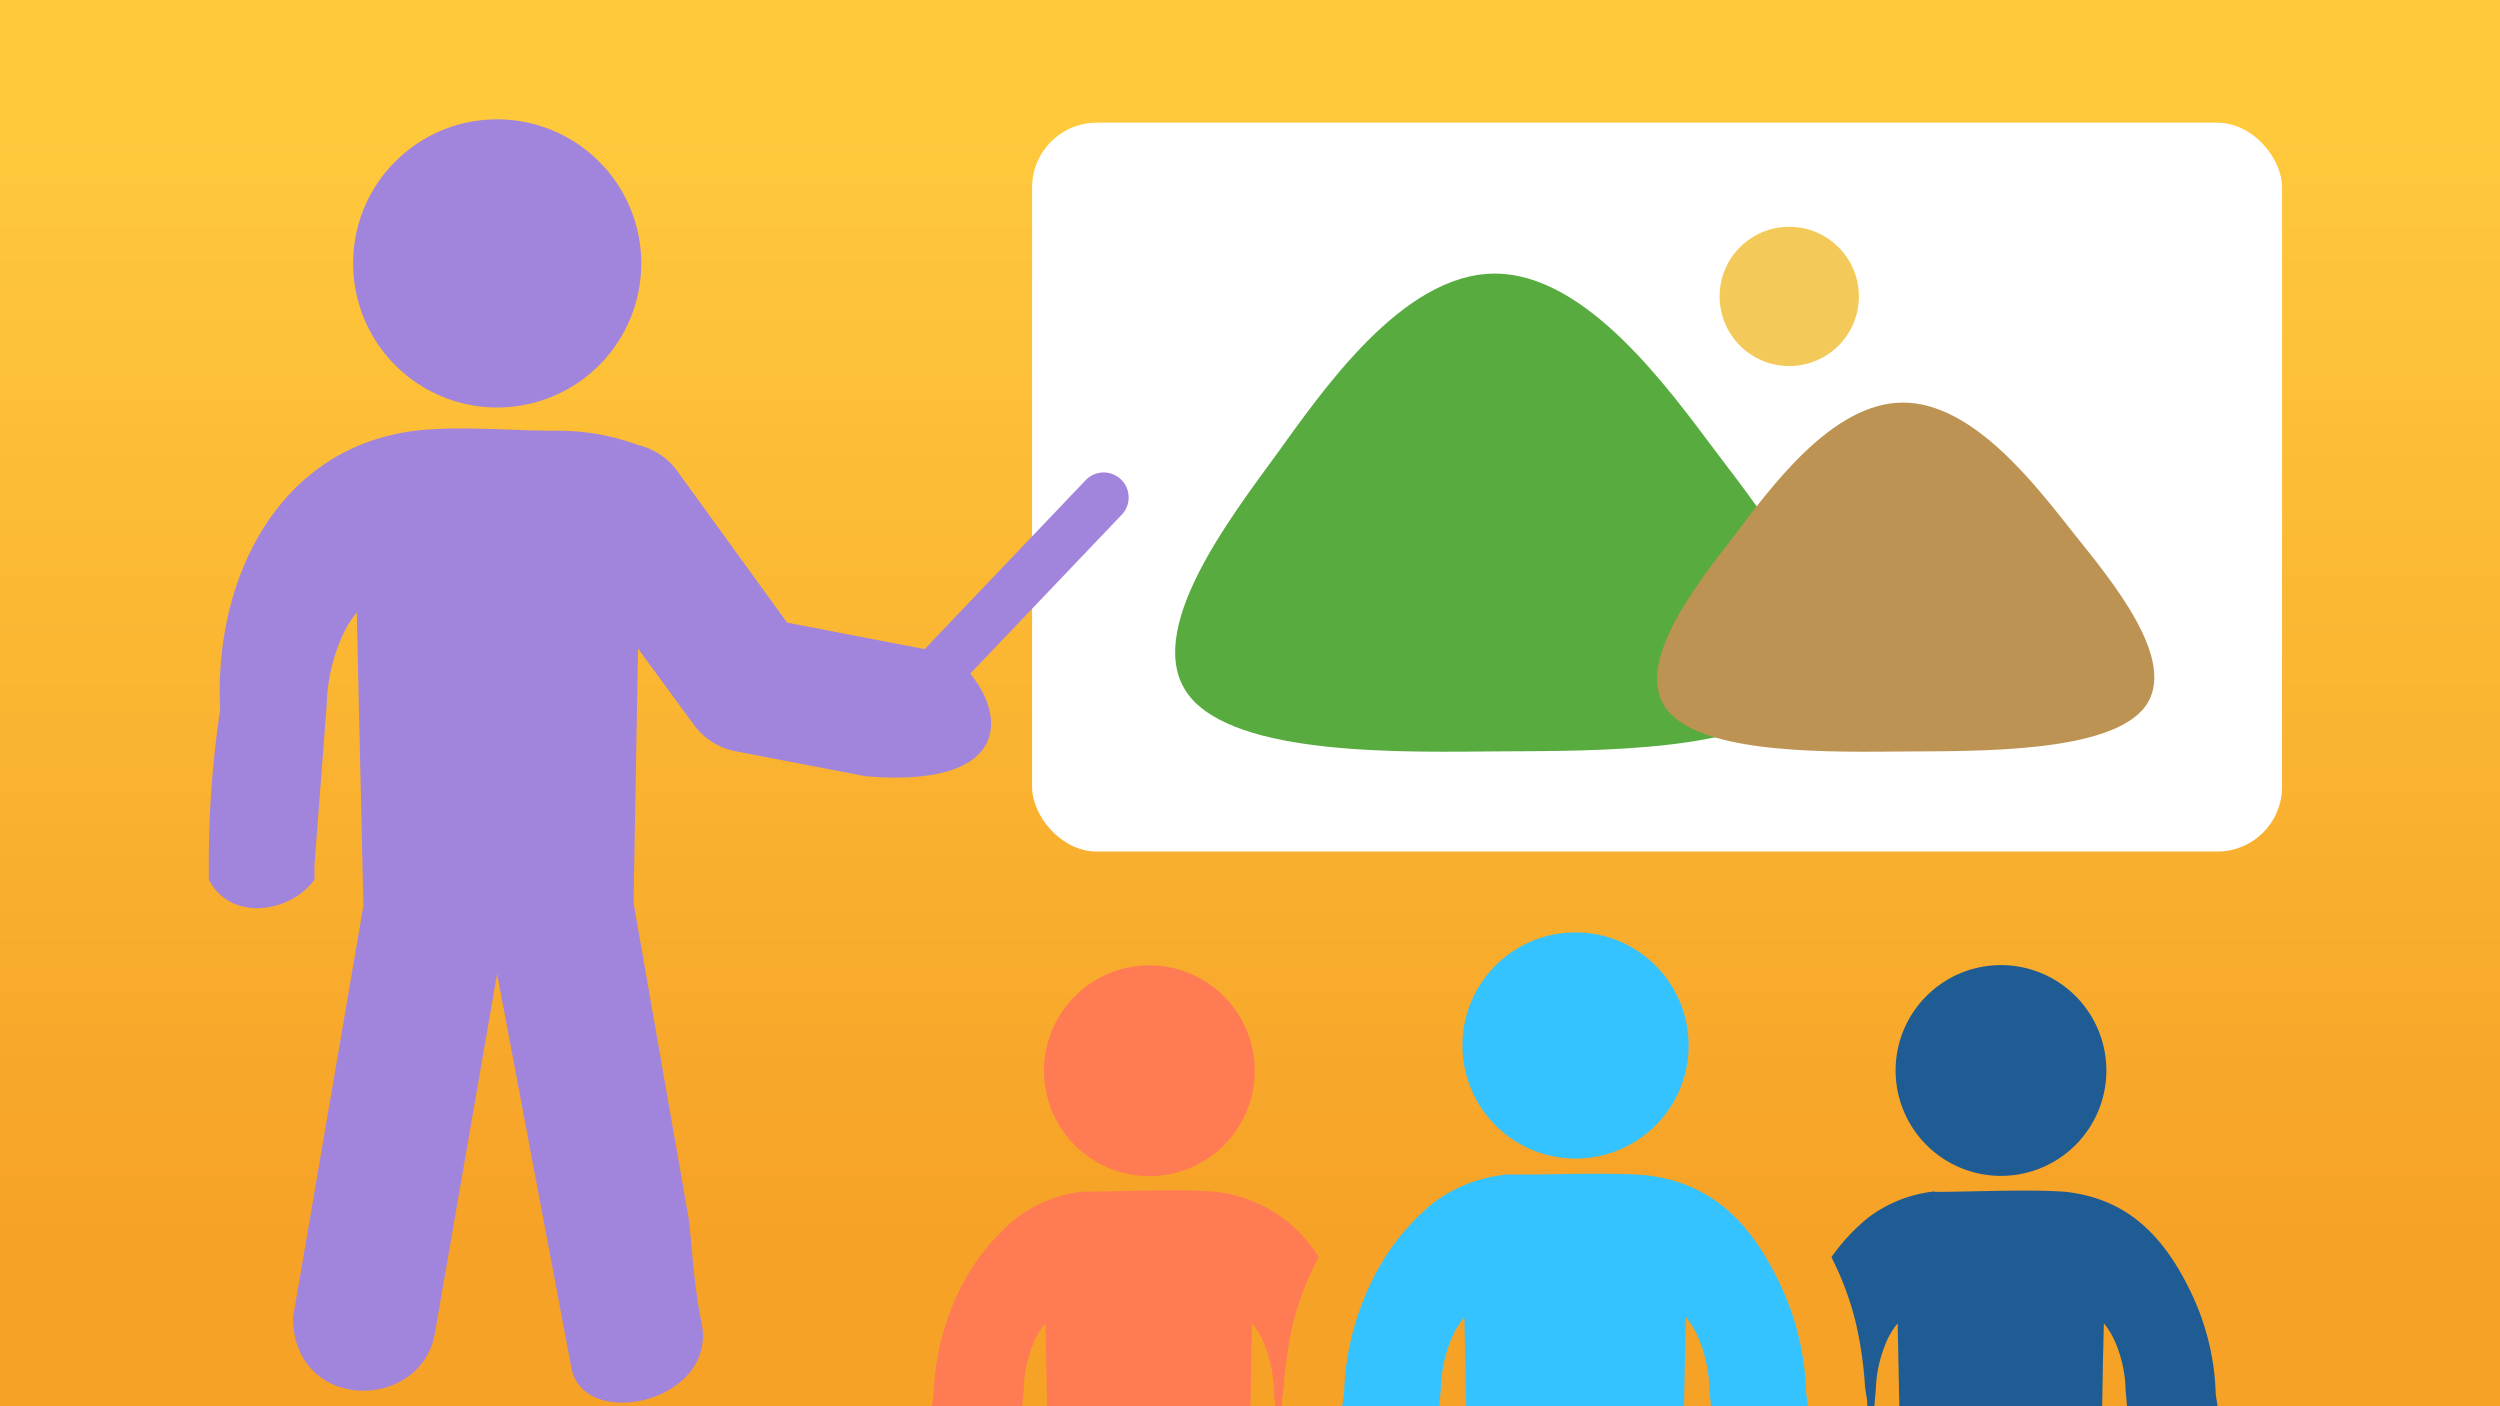 <svg xmlns="http://www.w3.org/2000/svg" xmlns:xlink="http://www.w3.org/1999/xlink" width="1280" height="720" xmlns:v="https://vecta.io/nano"><rect width="100%" height="100%" fill="#333333" stroke="none"/><style><![CDATA[.C{stroke-width:0}.D{fill-rule:evenodd}.E{stroke:#ff7b54}.F{stroke-miterlimit:10}]]></style><defs><clipPath ><path d="M0 0h708.12v398.41H0z" fill="none" class="C"/></clipPath><linearGradient id="B" gradientTransform="matrix(0,763.17,762.532,0,-752924,-1004797.2)" x1="1317.442" y1="988.242" x2="1316.696" y2="988.242" gradientUnits="userSpaceOnUse" spreadMethod="pad"><stop offset="0" stop-color="#f6a227"/><stop offset="1" stop-color="#ffc93c"/></linearGradient><path id="C" d="M588.421 494.267a53.96 53.96 0 0 1 38.236 92.087 53.96 53.96 0 0 1-92.131-38.13c0-29.776 24.12-53.923 53.895-53.957z"/></defs><path d="M0 0h1280v720H0z" clip-path="none" fill="url(#B)"/><path d="M770.257 601.505a73.83 73.83 0 0 0-36.913 14.766 118.54 118.54 0 0 0-31.932 41.652 139.17 139.17 0 0 0-13.229 55.372l-.984 6.706h49.713l.8-8.798c.193-8.788 2.007-17.465 5.352-25.594a42.26 42.26 0 0 1 6.705-11.197l.925 45.59h111.543l.553-30.27v1.969l.369-17.288a45.76 45.76 0 0 1 6.706 11.197 72.71 72.71 0 0 1 5.353 25.594l.8 8.798h49.65l-.924-6.891a138.18 138.18 0 0 0-13.227-55.373c-16.18-34.208-36.915-52.296-68.97-56.049-19.625-1.6-52.542 0-72.23-.369zm36.423-124.096a57.9 57.9 0 0 1 53.495 35.753c8.958 21.641 3.991 46.546-12.579 63.099a57.9 57.9 0 0 1-98.809-41.019c0-31.964 25.929-57.867 57.894-57.833z" fill="#34c3ff" class="C D E F"/><g fill="#ff7b54" class="C D E F"><path d="M554.52 610.119c-12.486 1.336-24.364 6.083-34.331 13.72a109.88 109.88 0 0 0-29.841 38.638c-7.596 16.094-11.785 33.584-12.304 51.373l-.923 6.153h46.265l.74-8.183a65.77 65.77 0 0 1 4.983-23.872 38.95 38.95 0 0 1 6.153-10.398l.861 42.452h104.1l.493-28.24v1.846l.306-16.058a38.95 38.95 0 0 1 6.153 10.398 65.77 65.77 0 0 1 4.985 23.872l.737 8.183h3.567c-.088-1.29-.088-2.586 0-3.876l.862-6.152c.684-10.345 2.124-20.627 4.306-30.762a152.47 152.47 0 0 1 11.812-32.178l1.724-3.507c-11.665-18.778-31.356-31.11-53.342-33.408-18.458-1.477-49.22 0-67.309 0z"/><use xlink:href="#C"/></g><g fill="#1e5c93" class="C D E F"><path d="M990.548 609.996c-12.508 1.322-24.409 6.069-34.392 13.72-7.03 5.775-13.241 12.481-18.459 19.934l1.538 3.199a149.51 149.51 0 0 1 11.444 32.67c2.191 10.132 3.61 20.416 4.245 30.762l.676 4.43c.325 1.745.49 3.516.493 5.291h3.57l.737-8.183a67.18 67.18 0 0 1 5.046-23.872c1.495-3.766 3.571-7.274 6.151-10.398l.861 42.452h103.855l.492-28.24v1.846l.368-16.058a40.49 40.49 0 0 1 6.153 10.398 65.77 65.77 0 0 1 4.983 23.872l.74 8.183h46.328l-.923-6.152c-.487-17.794-4.678-35.291-12.307-51.373-15.073-31.87-34.576-48.728-64.231-52.235-18.459-1.477-49.22 0-67.247 0z"/><use xlink:href="#C" x="436.025" y="-0.123"/></g><rect width="639.979" height="373.17" x="528.427" y="62.822" ry="33.146" fill="#fff"/><path d="M653.214 233.124c23.345-32.176 64.358-92.71 111.762-93.034s89.766 59.645 113.824 91.502 70.783 89.816 47.437 121.992-111.123 30.797-158.527 31.121-135.141 2.894-159.199-28.962 21.357-90.443 44.703-122.619z" fill="#58ab3f"/><path d="M888.066 274.061c17.962-23.496 49.519-67.701 85.991-67.938s69.066 43.556 87.577 66.819 54.46 65.589 36.498 89.085-85.498 22.49-121.971 22.726-103.979 2.114-122.489-21.15 16.432-66.045 34.394-89.542z" fill="#bc9353"/><circle cx="916.093" cy="151.77" fill="#f3ca59" clip-path="none" r="35.657"/><path d="M254.574 61.113c29.84 0 56.74 17.981 68.152 45.552s5.084 59.301-16.027 80.391a73.76 73.76 0 0 1-80.406 15.943c-27.56-11.439-45.512-38.357-45.483-68.197 0-40.727 33.039-73.73 73.764-73.689zM473.447 332.35l82.595-86.688a12.79 12.79 0 0 1 18.55 17.601l-77.849 81.648c18.86 22.804 19.238 58.567-53.605 52.51l-.07-70.913 3.799.73zm-30.309 65.071l-66.165-12.708c-8.823-1.618-16.676-6.591-21.911-13.876l-28.409-38.779v1.022l-2.263 129.265 28.408 162.713c1.735 17.289 2.807 34.676 6.28 51.631 9.067 40.712-59.087 56.378-66.381 24.409l-38.198-202.529-31.914 184.403c-7.304 39.874-72.082 40.167-72.593-8.18l36.076-211.059-2.92-128.243h0l-.51-21.909a56.1 56.1 0 0 0-8.474 14.606 90.76 90.76 0 0 0-6.864 32.353l-6.279 82.16v1.314h0 0v.585.438h0v1.168h0v2.41h0v.658h0v.365h0 0 0v.73h0 0 0 0 0 0 0 0 0 0 0 0 0 0 0c-12.271 16.943-42.724 21.909-54.118 0h0 0v-.657h0 0 0v-.511-.439-.511h0 0v-.657-.657h0v-.512-.73 2.483h0 0v-.803-.512h0v-.657-.584-1.095h0 0v-1.023-.584a526.57 526.57 0 0 1 5.842-79.604c-3.503-68.503 31.332-137.809 105.824-143.359 21.908-1.607 44.257.584 65.726.584a117.58 117.58 0 0 1 42.358 7.303 34.62 34.62 0 0 1 20.085 13.291l56.233 77.632 40.093 7.742z" fill="#a184dc" class="C D E F"/></svg>